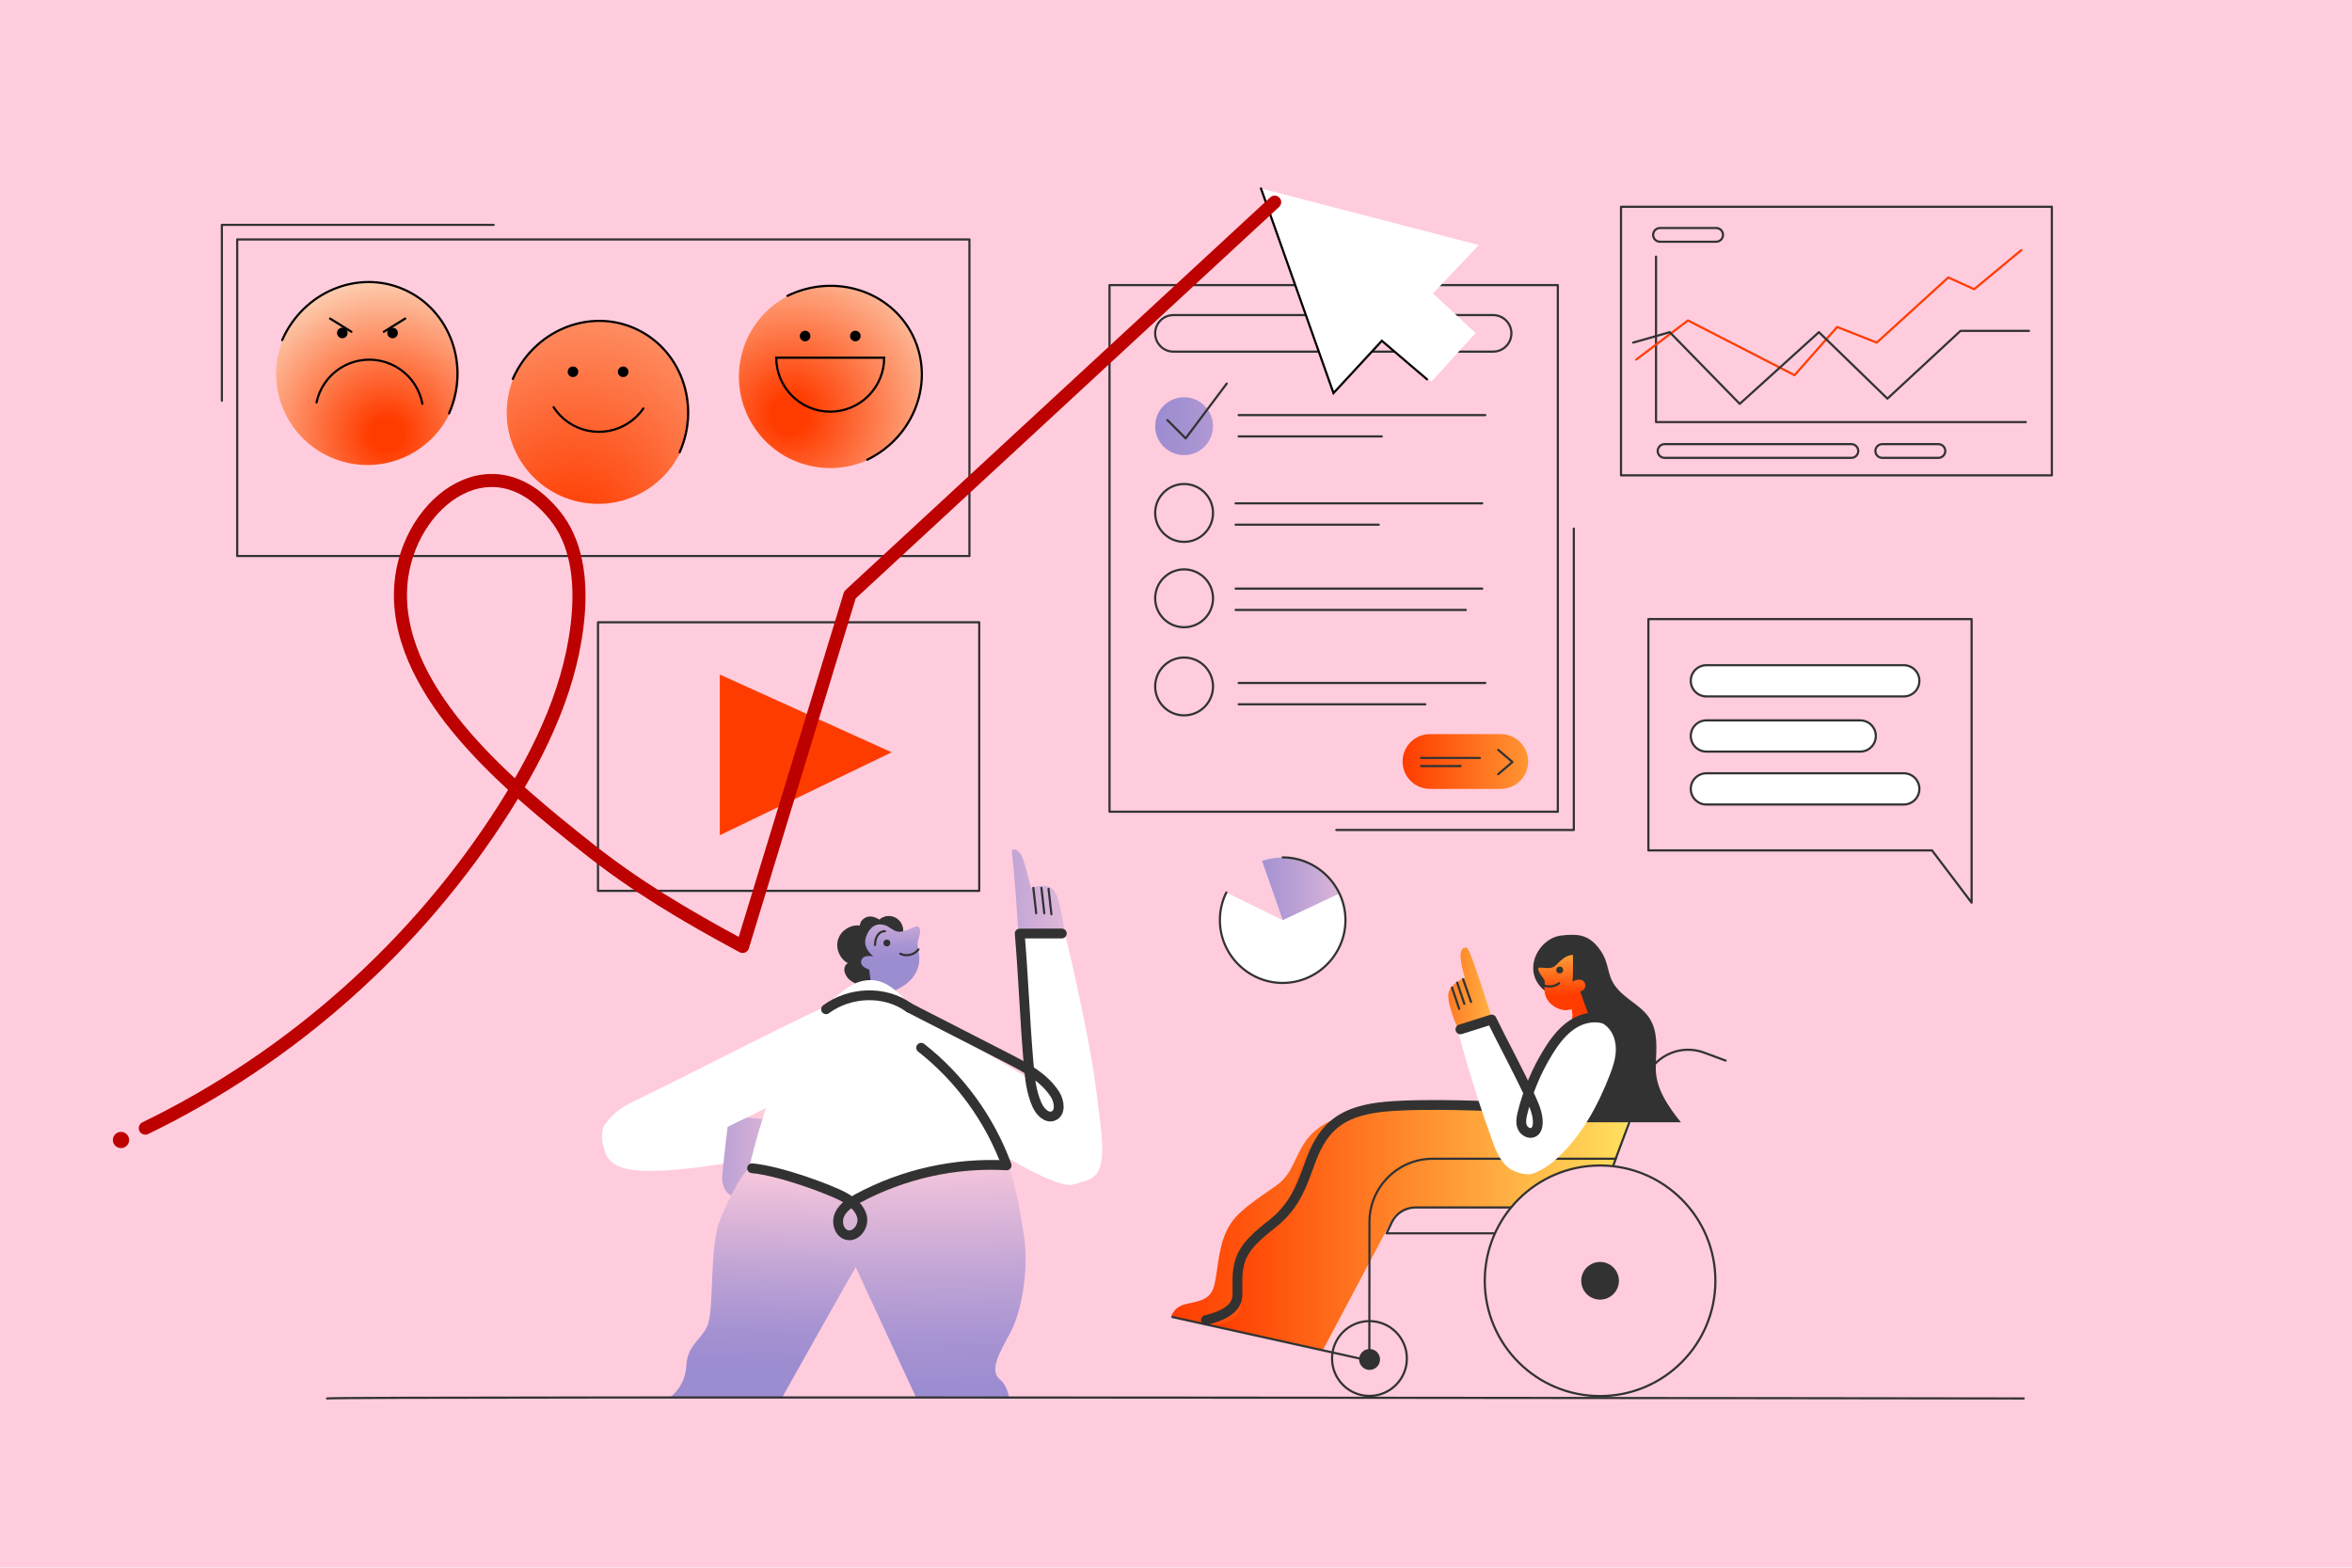 <?xml version="1.0" encoding="utf-8"?>
<!-- Generator: Adobe Illustrator 26.4.1, SVG Export Plug-In . SVG Version: 6.00 Build 0)  -->
<svg version="1.1" xmlns="http://www.w3.org/2000/svg" xmlns:xlink="http://www.w3.org/1999/xlink" x="0px" y="0px"
	 viewBox="0 0 1080 720" style="enable-background:new 0 0 1080 720;" xml:space="preserve">
<style type="text/css">
	.st0{fill:#FFCCDD;}
	.st1{fill:none;stroke:#323232;stroke-linecap:round;stroke-linejoin:round;stroke-miterlimit:10;}
	.st2{fill:#FFCCDD;stroke:#323232;stroke-linecap:round;stroke-linejoin:round;stroke-miterlimit:10;}
	.st3{fill:none;stroke:#FF3C00;stroke-linecap:round;stroke-linejoin:round;stroke-miterlimit:10;}
	.st4{fill:#FFFFFF;stroke:#323232;stroke-linecap:round;stroke-linejoin:round;stroke-miterlimit:10;}
	.st5{fill:#FF3C00;}
	.st6{fill:url(#SVGID_1_);}
	.st7{fill:none;stroke:#000000;stroke-linecap:round;}
	.st8{fill:url(#SVGID_00000014598256903758458780000007134132891460678069_);}
	.st9{fill:url(#SVGID_00000165922199548867417380000016789952032150153651_);}
	.st10{fill:url(#SVGID_00000005956810828158267360000000551088276067350161_);}
	.st11{fill:url(#SVGID_00000066475114975996587140000006652280109617837999_);}
	.st12{fill:#FFFFFF;}
	.st13{fill:url(#SVGID_00000047753613443114646220000017882596744881854896_);}
	.st14{fill:#323232;}
	.st15{fill:url(#SVGID_00000106129716773246633190000004235924291264206981_);}
	.st16{fill:url(#SVGID_00000028317678340427336250000006529728545789740165_);}
	.st17{fill:url(#SVGID_00000103230107799096310250000000196381685489379210_);}
	.st18{fill:url(#SVGID_00000093140005973438043890000008835906161872757671_);}
	.st19{fill:none;stroke:#323232;stroke-width:4.5;stroke-linecap:round;stroke-linejoin:round;stroke-miterlimit:10;}
	.st20{fill:url(#SVGID_00000131336056444287714770000017371382594031677830_);}
	.st21{fill:none;stroke:#BD0100;stroke-width:6;stroke-linecap:round;stroke-linejoin:round;stroke-miterlimit:10;}
	.st22{fill:#BD0100;}
	.st23{fill:url(#SVGID_00000013880077489029038260000011270476960613577866_);}
	.st24{fill:url(#SVGID_00000155837683775735826730000001051008111601810869_);}
	.st25{fill:url(#SVGID_00000142159490403163191370000014871636851177357996_);}
	.st26{fill:url(#SVGID_00000116936270987029770700000011183185867859343533_);}
</style>
<g id="Layer_4">
	<rect x="-3.62" y="-4.67" class="st0" width="1091.88" height="732.58"/>
</g>
<g id="Layer_3">
	<g>
		<g>
			<rect x="744.34" y="94.96" class="st1" width="197.83" height="123.35"/>
		</g>
		<polyline class="st2" points="760.42,117.86 760.42,193.85 930.22,193.85 		"/>
		<polyline class="st3" points="751.33,165.13 775.1,147.18 824.03,172.31 843.6,150.17 861.78,157.35 894.63,127.43 906.51,132.82 
			928.18,114.86 		"/>
		<polyline class="st1" points="749.93,157.35 766.71,152.56 798.86,185.48 835.21,152.56 866.67,183.08 900.22,151.97 
			931.68,151.97 		"/>
		<path class="st2" d="M788.03,111.02h-25.79c-1.74,0-3.15-1.41-3.15-3.15v0c0-1.74,1.41-3.15,3.15-3.15h25.79
			c1.74,0,3.15,1.41,3.15,3.15v0C791.17,109.61,789.77,111.02,788.03,111.02z"/>
		<path class="st2" d="M890.09,210.28h-25.79c-1.74,0-3.15-1.41-3.15-3.15l0,0c0-1.74,1.41-3.15,3.15-3.15h25.79
			c1.74,0,3.15,1.41,3.15,3.15l0,0C893.23,208.87,891.82,210.28,890.09,210.28z"/>
		<path class="st2" d="M850.13,210.28h-85.79c-1.74,0-3.15-1.41-3.15-3.15v0c0-1.74,1.41-3.15,3.15-3.15h85.79
			c1.74,0,3.15,1.41,3.15,3.15v0C853.27,208.87,851.86,210.28,850.13,210.28z"/>
	</g>
	<g>
		<polygon class="st2" points="905.33,414.58 887.16,390.58 756.92,390.58 756.92,284.33 905.33,284.33 		"/>
		<path class="st4" d="M874.18,319.85h-90.63c-3.96,0-7.17-3.21-7.17-7.17v0c0-3.96,3.21-7.17,7.17-7.17h90.63
			c3.96,0,7.17,3.21,7.17,7.17v0C881.35,316.65,878.14,319.85,874.18,319.85z"/>
		<path class="st4" d="M854.18,345.19h-70.63c-3.96,0-7.17-3.21-7.17-7.17v0c0-3.96,3.21-7.17,7.17-7.17h70.63
			c3.96,0,7.17,3.21,7.17,7.17v0C861.35,341.99,858.14,345.19,854.18,345.19z"/>
		<path class="st4" d="M874.18,369.49h-90.63c-3.96,0-7.17-3.21-7.17-7.17v0c0-3.96,3.21-7.17,7.17-7.17h90.63
			c3.96,0,7.17,3.21,7.17,7.17v0C881.35,366.28,878.14,369.49,874.18,369.49z"/>
	</g>
	<g>
		<rect x="274.59" y="285.8" class="st2" width="175.06" height="123.35"/>
		<polygon class="st5" points="330.52,309.8 330.52,383.61 409.41,345.51 		"/>
	</g>
	<g>
		<rect x="108.92" y="109.97" class="st2" width="336.23" height="145.4"/>
		<g>
			
				<radialGradient id="SVGID_1_" cx="-421.07" cy="897.905" r="0.87" gradientTransform="matrix(27.099 -119.875 -119.875 -27.099 119409.203 -25953.387)" gradientUnits="userSpaceOnUse">
				<stop  offset="0.08" style="stop-color:#FF3C00"/>
				<stop  offset="0.946" style="stop-color:#FCFAE6"/>
			</radialGradient>
			<path class="st6" d="M422.14,182.28c5.11-22.59-9.07-45.05-31.66-50.15c-22.59-5.11-45.05,9.07-50.15,31.66
				s9.07,45.05,31.66,50.15C394.57,219.05,417.03,204.87,422.14,182.28z"/>
			<path class="st7" d="M381.23,189.07c3.25,0,6.48-0.64,9.48-1.89s5.74-3.07,8.04-5.37c2.3-2.3,4.13-5.03,5.37-8.04
				c1.24-3.01,1.88-6.23,1.88-9.48h-49.56c0,6.57,2.61,12.88,7.26,17.52C368.35,186.46,374.66,189.07,381.23,189.07L381.23,189.07z"
				/>
			<path d="M392.76,156.76c1.34,0,2.43-1.09,2.43-2.43c0-1.34-1.09-2.43-2.43-2.43c-1.34,0-2.43,1.09-2.43,2.43
				C390.33,155.68,391.42,156.76,392.76,156.76z"/>
			<path d="M369.7,156.76c1.34,0,2.43-1.09,2.43-2.43c0-1.34-1.09-2.43-2.43-2.43c-1.34,0-2.43,1.09-2.43,2.43
				C367.27,155.68,368.36,156.76,369.7,156.76z"/>
			<path class="st7" d="M361.6,135.87c21.73-10.58,47.59-2.3,57.66,18.49s0.69,46.22-21.04,56.78"/>
		</g>
		<g>
			
				<radialGradient id="SVGID_00000114751778508696397600000008580791559008614317_" cx="-420.999" cy="898.653" r="1.289" fx="-421.819" fy="898.587" gradientTransform="matrix(27.099 -119.875 -119.875 -27.099 119409.203 -25953.387)" gradientUnits="userSpaceOnUse">
				<stop  offset="0.08" style="stop-color:#FF3C00"/>
				<stop  offset="0.946" style="stop-color:#FCFAE6"/>
			</radialGradient>
			<path style="fill:url(#SVGID_00000114751778508696397600000008580791559008614317_);" d="M315.53,198.71
				c5.11-22.59-9.07-45.05-31.66-50.15c-22.59-5.11-45.05,9.07-50.15,31.66s9.07,45.05,31.66,50.15
				C287.97,235.47,310.43,221.3,315.53,198.71z"/>
			<path class="st7" d="M254.21,187.02c3.57,5.52,9.19,9.39,15.62,10.76l0,0c3.18,0.68,6.47,0.73,9.67,0.14s6.25-1.8,8.99-3.57
				c2.73-1.77,5.09-4.06,6.93-6.74"/>
			<path d="M286.16,173.19c1.34,0,2.43-1.09,2.43-2.43c0-1.34-1.09-2.43-2.43-2.43s-2.43,1.09-2.43,2.43
				C283.73,172.1,284.82,173.19,286.16,173.19z"/>
			<path d="M263.1,173.19c1.34,0,2.43-1.09,2.43-2.43c0-1.34-1.09-2.43-2.43-2.43c-1.34,0-2.43,1.09-2.43,2.43
				C260.67,172.1,261.76,173.19,263.1,173.19z"/>
			<path class="st7" d="M235.47,174.03c9.71-22.13,34.77-32.57,55.91-23.25s30.45,34.77,20.73,56.9"/>
		</g>
		<g>
			
				<radialGradient id="SVGID_00000044175034951546847200000003837837222498747531_" cx="-421.474" cy="899.359" r="0.78" gradientTransform="matrix(27.099 -119.875 -119.875 -27.099 119409.203 -25953.387)" gradientUnits="userSpaceOnUse">
				<stop  offset="0.08" style="stop-color:#FF3C00"/>
				<stop  offset="0.946" style="stop-color:#FCFAE6"/>
			</radialGradient>
			<path style="fill:url(#SVGID_00000044175034951546847200000003837837222498747531_);" d="M209.63,180.87
				c5.11-22.59-9.07-45.05-31.66-50.15c-22.59-5.11-45.05,9.07-50.15,31.66c-5.11,22.59,9.07,45.05,31.66,50.15
				C182.07,217.64,204.52,203.47,209.63,180.87z"/>
			<path class="st7" d="M193.95,185.44c-1.2-6.46-4.92-12.18-10.34-15.9c-5.42-3.72-12.09-5.14-18.55-3.94l0,0
				c-3.2,0.59-6.25,1.81-8.98,3.59c-2.73,1.77-5.08,4.07-6.92,6.75c-1.84,2.68-3.14,5.7-3.81,8.89"/>
			<path d="M180.26,155.35c1.34,0,2.43-1.09,2.43-2.43c0-1.34-1.09-2.43-2.43-2.43c-1.34,0-2.43,1.09-2.43,2.43
				C177.83,154.27,178.91,155.35,180.26,155.35z"/>
			<path d="M157.19,155.35c1.34,0,2.43-1.09,2.43-2.43c0-1.34-1.09-2.43-2.43-2.43c-1.34,0-2.43,1.09-2.43,2.43
				C154.77,154.27,155.85,155.35,157.19,155.35z"/>
			<path class="st7" d="M129.57,156.19c9.71-22.13,34.77-32.57,55.91-23.25c21.14,9.32,30.45,34.77,20.73,56.9"/>
			<line class="st7" x1="151.56" y1="146.31" x2="161.35" y2="152.37"/>
			<line class="st7" x1="186.05" y1="146.31" x2="176.26" y2="152.37"/>
		</g>
		<polyline class="st1" points="101.88,184.02 101.88,103.28 226.66,103.28 		"/>
	</g>
	<g>
		<rect x="509.47" y="130.94" class="st2" width="205.86" height="241.86"/>
		<g>
			<path class="st2" d="M685.62,161.49h-146.8c-4.63,0-8.39-3.76-8.39-8.39v0c0-4.63,3.76-8.39,8.39-8.39h146.8
				c4.63,0,8.39,3.76,8.39,8.39v0C694.01,157.73,690.25,161.49,685.62,161.49z"/>
			
				<linearGradient id="SVGID_00000111184991995962166030000005977347208818672785_" gradientUnits="userSpaceOnUse" x1="530.437" y1="195.738" x2="618.357" y2="195.738">
				<stop  offset="0" style="stop-color:#9C8CD0"/>
				<stop  offset="0.172" style="stop-color:#A592D2"/>
				<stop  offset="0.458" style="stop-color:#BFA3D5"/>
				<stop  offset="0.822" style="stop-color:#E8BDDA"/>
				<stop  offset="1" style="stop-color:#FFCCDD"/>
			</linearGradient>
			<circle style="fill:url(#SVGID_00000111184991995962166030000005977347208818672785_);" cx="543.72" cy="195.74" r="13.28"/>
			<circle class="st2" cx="543.72" cy="235.58" r="13.28"/>
			<circle class="st2" cx="543.72" cy="274.79" r="13.28"/>
			<circle class="st2" cx="543.72" cy="315.27" r="13.28"/>
			<g>
				<line class="st2" x1="568.78" y1="190.64" x2="682.02" y2="190.64"/>
				<line class="st2" x1="568.78" y1="200.43" x2="634.49" y2="200.43"/>
			</g>
			<g>
				<line class="st2" x1="568.78" y1="313.67" x2="682.02" y2="313.67"/>
				<line class="st2" x1="568.78" y1="323.46" x2="654.49" y2="323.46"/>
			</g>
			<g>
				<line class="st2" x1="567.38" y1="231.18" x2="680.62" y2="231.18"/>
				<line class="st2" x1="567.38" y1="240.97" x2="633.09" y2="240.97"/>
			</g>
			<g>
				<line class="st2" x1="567.38" y1="270.33" x2="680.62" y2="270.33"/>
				<line class="st2" x1="567.38" y1="280.12" x2="673.09" y2="280.12"/>
			</g>
			<polyline class="st1" points="536.03,192.94 544.42,201.33 563.29,176.17 			"/>
		</g>
		
			<linearGradient id="SVGID_00000124876840539159346030000000377781369701832069_" gradientUnits="userSpaceOnUse" x1="644.029" y1="349.738" x2="749.455" y2="349.738">
			<stop  offset="0" style="stop-color:#FF3C00"/>
			<stop  offset="1" style="stop-color:#FFE05E"/>
		</linearGradient>
		<path style="fill:url(#SVGID_00000124876840539159346030000000377781369701832069_);" d="M689.12,362.32h-32.5
			c-6.95,0-12.58-5.63-12.58-12.58v0c0-6.95,5.63-12.58,12.58-12.58h32.5c6.95,0,12.58,5.63,12.58,12.58v0
			C701.7,356.69,696.07,362.32,689.12,362.32z"/>
		<polyline class="st1" points="687.95,344.38 694.48,349.97 687.95,355.56 		"/>
		<g>
			<line class="st1" x1="652.53" y1="348.11" x2="679.56" y2="348.11"/>
			<line class="st1" x1="652.53" y1="351.83" x2="670.68" y2="351.83"/>
		</g>
		<polyline class="st1" points="722.67,242.79 722.67,381.19 613.62,381.19 		"/>
	</g>
	<g>
		<path class="st12" d="M588.98,422.61l-9.48-27.23c3.05-1.06,6.25-1.6,9.48-1.6c15.82,0,28.83,13.02,28.83,28.83
			c0,15.82-13.02,28.83-28.83,28.83c-15.82,0-28.83-13.02-28.83-28.83c0-4.41,1.01-8.76,2.96-12.72L588.98,422.61z"/>
		
			<linearGradient id="SVGID_00000013904247612995113910000001917659868105002127_" gradientUnits="userSpaceOnUse" x1="568.119" y1="408.194" x2="633.94" y2="408.194">
			<stop  offset="0" style="stop-color:#9C8CD0"/>
			<stop  offset="0.172" style="stop-color:#A592D2"/>
			<stop  offset="0.458" style="stop-color:#BFA3D5"/>
			<stop  offset="0.822" style="stop-color:#E8BDDA"/>
			<stop  offset="1" style="stop-color:#FFCCDD"/>
		</linearGradient>
		<path style="fill:url(#SVGID_00000013904247612995113910000001917659868105002127_);" d="M588.98,422.61l-9.48-27.23
			c3.05-1.06,6.25-1.6,9.48-1.6c11.15,0,21.34,6.47,26.09,16.56L588.98,422.61z"/>
		<path class="st1" d="M588.98,393.78c15.82,0,28.83,13.02,28.83,28.83c0,15.82-13.02,28.83-28.83,28.83
			c-15.82,0-28.83-13.02-28.83-28.83c0-4.41,1.01-8.76,2.96-12.72"/>
	</g>
</g>
<g id="Layer_7">
	<circle class="st14" cx="408.11" cy="427.33" r="6.64"/>
	<path class="st12" d="M278.79,515.41c0,0-2.8,1.4-2.1,7.69c0.93,8.37,2.8,14.68,21.67,14.68s46.83-5.59,46.83-5.59l4.89-17.48
		c0,0-36.35-6.99-49.63-6.99C282.98,507.72,278.79,515.41,278.79,515.41z"/>
	
		<linearGradient id="SVGID_00000129925558523263350740000010291748618449059216_" gradientUnits="userSpaceOnUse" x1="295.817" y1="530.861" x2="378.778" y2="530.861">
		<stop  offset="0" style="stop-color:#9C8CD0"/>
		<stop  offset="0.172" style="stop-color:#A592D2"/>
		<stop  offset="0.458" style="stop-color:#BFA3D5"/>
		<stop  offset="0.822" style="stop-color:#E8BDDA"/>
		<stop  offset="1" style="stop-color:#FFCCDD"/>
	</linearGradient>
	<path style="fill:url(#SVGID_00000129925558523263350740000010291748618449059216_);" d="M334.71,512.61c0,0-3.42,27.28-3.09,29.46
		c1.13,7.39,5.49,7.98,7.28,6.19c1.75-1.75,3.27-4.62,3.84-6.64c2.8-9.79,7.7-27.68,7.7-27.68L334.71,512.61z"/>
	
		<linearGradient id="SVGID_00000154402520886360617850000013200756683139428023_" gradientUnits="userSpaceOnUse" x1="408.609" y1="440.29" x2="408.24" y2="412.092">
		<stop  offset="0" style="stop-color:#9C8CD0"/>
		<stop  offset="0.172" style="stop-color:#A592D2"/>
		<stop  offset="0.458" style="stop-color:#BFA3D5"/>
		<stop  offset="0.822" style="stop-color:#E8BDDA"/>
		<stop  offset="1" style="stop-color:#FFCCDD"/>
	</linearGradient>
	<path style="fill:url(#SVGID_00000154402520886360617850000013200756683139428023_);" d="M402.86,457.39
		c1.39,1.19,10.51-3.6,12.03-4.61c4.36-2.91,7.23-7.14,7.24-12.51c0.01-3.41-1.53-6.1-0.28-9.44c1.4-3.73,0.51-6.2-1.86-5.13
		c-8.48,3.83-7.87,2.29-13.98-1.17c-5.36-3.03-10.23,0-11.18,6.99C392.5,448.51,402.84,457.36,402.86,457.39z"/>
	<path class="st14" d="M398.09,421.16c-1.68,0.55-3.15,1.98-3.25,3.92c-4.25-0.57-8.71,2.26-10,6.35
		c-1.29,4.09,0.73,8.97,4.54,10.94c-1.15,0.51-1.76,1.86-1.69,3.12c0.06,1.26,0.68,2.42,1.41,3.44c1.86,2.58,8.26,4.99,11.31,5.9
		c-0.47-2.56-1.28-9.55-1.28-9.55s-3.03-0.82-3.6-2.62c-0.39-1.24,0.21-2.67,1.39-3.21s2.78-0.39,4.07-0.29
		c-2.67-2.15-4.77-5.3-3.14-9.38c3.18-7.96,9.36-4.34,9.2-4.66C407.06,425.12,402.4,419.76,398.09,421.16z"/>
	
		<linearGradient id="SVGID_00000034796761609157146290000009636541388197277571_" gradientUnits="userSpaceOnUse" x1="353.546" y1="627.55" x2="357.384" y2="500.476">
		<stop  offset="0" style="stop-color:#9C8CD0"/>
		<stop  offset="0.128" style="stop-color:#A592D2"/>
		<stop  offset="0.341" style="stop-color:#BFA3D5"/>
		<stop  offset="0.611" style="stop-color:#E8BDDA"/>
		<stop  offset="0.743" style="stop-color:#FFCCDD"/>
	</linearGradient>
	<path style="fill:url(#SVGID_00000034796761609157146290000009636541388197277571_);" d="M343.8,537.08
		c-2.2-0.13-12.88,19.79-14.68,28.19c-2.8,13.05-1.63,33.55-3.73,41.94c-1.83,7.3-9.79,9.79-10.25,20.04
		c-0.45,9.88-7.69,14.68-7.69,14.68h51.64c0,0,30.15-53.83,37.14-65.71c5.81-9.88,10.49-33.55-8.39-43.34
		C358.66,517.76,343.8,537.08,343.8,537.08z"/>
	
		<linearGradient id="SVGID_00000065763232259871132790000011954913223132550026_" gradientUnits="userSpaceOnUse" x1="427.56" y1="637.741" x2="425.486" y2="526.989">
		<stop  offset="0" style="stop-color:#9C8CD0"/>
		<stop  offset="0.172" style="stop-color:#A592D2"/>
		<stop  offset="0.458" style="stop-color:#BFA3D5"/>
		<stop  offset="0.822" style="stop-color:#E8BDDA"/>
		<stop  offset="1" style="stop-color:#FFCCDD"/>
	</linearGradient>
	<path style="fill:url(#SVGID_00000065763232259871132790000011954913223132550026_);" d="M381.54,557.35l39.15,84.58h42.64
		c0,0-0.7-5.59-4.19-8.39c-5.15-4.12,0-12.58,4.89-21.67c4.89-9.09,8.39-27.96,6.29-43.34c-2.83-20.79-6.99-32.85-6.99-32.85
		s-26.56-14.68-48.93-6.29C392.03,537.78,381.54,557.35,381.54,557.35z"/>
	<path class="st12" d="M390.98,452.5c0,0-18.29,10.49-30.64,34.95c-9.62,19.05-16.54,49.63-16.54,49.63s8.39,0,25.17,6.29
		c16.78,6.29,20.97,8.39,20.97,8.39s20.97-11.18,39.84-13.28c18.87-2.1,33.55-2.8,33.55-2.8s-11.58-19.37-28.66-48.93
		c-12.85-22.24-22.1-32.75-29.71-35.65C397.62,448.3,390.98,452.5,390.98,452.5z"/>
	<path class="st12" d="M390.63,457.39c-20.27,7.69-71.3,34.95-99.26,48.23c-27.81,13.21-10.49,32.16,1.4,30.06
		c11.88-2.1,88.26-41.94,104.16-48.93C414.4,479.06,405.02,451.93,390.63,457.39z"/>
	<path class="st12" d="M412.3,460.88c0,0,77.59,41.24,88.08,55.92c10.49,14.68,4.89,24.47-7.69,27.26
		c-12.58,2.8-73.12-39.48-90.17-53.13c-17.48-13.98-9.79-22.37-4.89-26.56C402.51,460.18,412.3,460.88,412.3,460.88z"/>
	<path class="st12" d="M467.52,425.23c0,3.5,4.19,81.09,7.69,99.96c1.94,10.47,9.09,19.57,21.67,17.48
		c12.58-2.1,9.79-16.08,6.29-43.34c-3.5-27.26-14.68-72.7-14.68-72.7L467.52,425.23z"/>
	<path class="st19" d="M345.34,536.55c13.14,1.23,36.05,9.83,42.26,13.26c3.73,2.06,7.42,5.05,8.27,9.23
		c0.85,4.18-2.81,9.21-6.95,8.16c-3.68-0.93-4.99-5.92-3.4-9.37c1.59-3.45,5.03-5.6,8.37-7.41c20.79-11.23,44.74-16.56,68.33-15.21
		c-7.75-21.17-21.51-40.1-39.24-54.01"/>
	
		<linearGradient id="SVGID_00000089573230686654422710000004837574849869173407_" gradientUnits="userSpaceOnUse" x1="423.624" y1="408.611" x2="509.292" y2="408.611">
		<stop  offset="0" style="stop-color:#9C8CD0"/>
		<stop  offset="0.172" style="stop-color:#A592D2"/>
		<stop  offset="0.458" style="stop-color:#BFA3D5"/>
		<stop  offset="0.822" style="stop-color:#E8BDDA"/>
		<stop  offset="1" style="stop-color:#FFCCDD"/>
	</linearGradient>
	<path style="fill:url(#SVGID_00000089573230686654422710000004837574849869173407_);" d="M464.66,391.79
		c-0.4-2.91,3.3-1.82,4.72,1.75c1.4,3.5,2.8,9.55,4.19,14.68c2.47-1.85,7.69-1.86,9.54-0.14c2.25,2.1,3.05,5.52,3.74,8.53
		c0.7,3.03,1.86,10.49,1.86,10.49l-21.2-0.7C467.52,426.4,465.7,399.3,464.66,391.79z"/>
	<path class="st19" d="M417.63,462.92c14.89,7.63,29.78,15.26,44.67,22.9c8.34,4.28,17.07,8.89,22.14,16.78
		c2.06,3.21,2.77,8.56-0.79,9.94c-3.06,1.18-6.03-1.96-7.4-4.94c-2.79-6.06-3.4-12.86-3.97-19.51c-1.72-20.01-2.33-39.35-4.05-59.36
		h19.34"/>
	<path class="st19" d="M379.31,463.53c10.62-7.89,26.7-8.94,38.07-0.76"/>
	<path class="st1" d="M474.49,407.76c0.44,3.89,0.87,7.77,1.31,11.66"/>
	<path class="st1" d="M478.21,407.76c0.44,3.89,0.87,7.77,1.31,11.66"/>
	<path class="st1" d="M481.48,408.23c0.44,3.89,0.87,7.77,1.31,11.66"/>
	<circle class="st14" cx="407.23" cy="433.1" r="1.57"/>
	<path class="st1" d="M413.39,438.04c2.77,1.39,6.49,0.51,8.35-1.98"/>
	<path class="st1" d="M401.81,434.01c0.01-3.18,1.41-6.33,4.55-6.33"/>
</g>
<g id="Layer_5">
	<g>
		<path class="st12" d="M612.3,180.55l-33.3-93.99l100.03,25.96l-21.03,22.27l19.57,18.17l-20.25,22.3l-22.83-18.72L612.3,180.55z"
			/>
		<path class="st7" d="M579.02,86.55l33.3,93.99l22.21-24.02l20.71,17.68"/>
	</g>
	<g>
		<path class="st21" d="M66.73,518.13c67.02-32.51,124.84-83.88,164.78-146.78c17.36-27.35,31.65-57.66,34.06-89.96
			c1.17-15.67-0.9-32.51-10.81-44.7c-29.97-36.88-70.08-3.64-70.87,35.21c-0.98,47.88,51.85,90.46,85.5,117.23
			c22.04,17.53,44.35,30.87,71.61,45.55l49.28-161.48L585.31,92.84"/>
		<circle class="st22" cx="55.56" cy="523.56" r="3.73"/>
	</g>
</g>
<g id="Layer_6">
	<polygon class="st12" points="757.97,486.05 735.95,551.41 698.9,553.16 709.04,490.24 	"/>
	
		<linearGradient id="SVGID_00000176749742267281350800000006760353942680791456_" gradientUnits="userSpaceOnUse" x1="537.777" y1="561.494" x2="760.008" y2="561.494">
		<stop  offset="0" style="stop-color:#FF3C00"/>
		<stop  offset="1" style="stop-color:#FFE05E"/>
	</linearGradient>
	<path style="fill:url(#SVGID_00000176749742267281350800000006760353942680791456_);" d="M587.06,543.72
		c-5.61,4.33-16.94,10.88-21.67,17.83c-5.94,8.74-5.7,19.08-7.69,28.31c-1.63,7.57-7.69,7.69-13.28,9.09
		c-5.93,1.48-6.64,5.94-6.64,5.94l44.04,8.74c0,0,7.7-27.58,13.98-41.59c5.88-13.12,32.85-62.56,32.85-62.56s-3.22-1.22-16.78,4.89
		C594.05,522.4,597.05,536,587.06,543.72z"/>
	
		<linearGradient id="SVGID_00000166633784483132561730000005757500769568746164_" gradientUnits="userSpaceOnUse" x1="557" y1="564.16" x2="747.485" y2="564.16">
		<stop  offset="0" style="stop-color:#FF3C00"/>
		<stop  offset="1" style="stop-color:#FFE05E"/>
	</linearGradient>
	<path style="fill:url(#SVGID_00000166633784483132561730000005757500769568746164_);" d="M747.49,515.06
		c0,0-101.75-12.74-125.48-3.84c-25.17,9.44-25.25,30.36-30.06,38.45c-7.69,12.93-14.5,14.23-18.17,21.32
		c-4.89,9.44-4.54,20.62-3.84,27.96c0.8,8.42-12.93,9.79-12.93,9.79l50.33,11.53l32.26-60.82c0.79-1.49,2.37-2.39,4.06-2.31
		l89.51,4.41L747.49,515.06z"/>
	<circle class="st1" cx="628.83" cy="623.93" r="17.18"/>
	<circle class="st14" cx="628.89" cy="624.36" r="4.8"/>
	<path class="st1" d="M538.36,604.88l90.41,20.04l0.06-63.64c0-16.07,13.03-29.1,29.1-29.1h83.97l14.06-37.69
		c4.56-10.07,16.14-14.9,26.51-11.06l9.9,3.67"/>
	<path class="st19" d="M553.74,606.28c7.92-1.86,14.23-5.34,14.45-11.18c0.22-5.85-0.49-9.27,0.94-14.94
		c1.96-7.77,8.92-13.2,15.2-18.18c11.12-8.82,13.79-18.98,17.94-29.88c5.99-15.76,14.99-20.61,27.43-22.98
		c14.68-2.8,51.73-1.17,51.73-1.17"/>
	<path class="st2" d="M687.72,566.44h-51.03l2.33-4.94c1.99-4.24,6.25-6.94,10.93-6.94h43.59"/>
	<g>
		<circle class="st2" cx="734.73" cy="588.23" r="52.95"/>
		<circle class="st14" cx="734.73" cy="588.23" r="8.65"/>
	</g>
	<path class="st14" d="M771.83,515.41c-5.79-7.19-11.53-15.42-11.52-24.65c0-7.09,1.22-14.01-1.53-20.55
		c-3.43-8.16-12.2-10.44-17.31-17.66c-3.59-5.07-2.52-10.16-6.46-15.89c-5.13-7.46-10.25-7.92-18.17-6.99
		c-10.65,1.25-19.11,17.24-6.52,26.1c0,0,3.26-5.13,13.9-4.37c7.08,20.88,4.99,44.91-6.01,64.02H771.83z"/>
	
		<linearGradient id="SVGID_00000166667997071968450470000001631855791985158325_" gradientUnits="userSpaceOnUse" x1="718.589" y1="457.086" x2="718.189" y2="426.444">
		<stop  offset="0" style="stop-color:#FF3C00"/>
		<stop  offset="1" style="stop-color:#FFE05E"/>
	</linearGradient>
	<path style="fill:url(#SVGID_00000166667997071968450470000001631855791985158325_);" d="M730.83,469.74l-5.28-14.42
		c1.17-0.11,2.21-1.08,2.41-2.25s-0.47-2.42-1.54-2.91c-1.37-0.63-2.98-0.03-4.32,0.66c0.28-2.44,0.18-10.58,0.19-12.27
		c-1.53,0.09-3.05,0.63-4.38,1.59c-4.55,3.32-3.01,5.15-10.42,4.25c-2.08-0.25-1,2.09,0.97,4.61c1.76,2.26,0.23,3.5,0.89,7.06
		c0.78,4.23,4.4,7.11,8.54,7.83c1.07,0.19,2.41,0,3.78-0.37c0.13,0.62,0.24,1.29,0.31,2.02c0.42,4.43-3.03,10.25-3.03,10.25
		L730.83,469.74z"/>
	<circle class="st14" cx="716.2" cy="445.5" r="1.57"/>
	<path class="st12" d="M669.31,472.53l15.61-5.36c0,0,19.92,39.84,25.17,52.43c4.99,11.97-14.67,31.95-24.12,6.29
		C674.9,495.83,669.31,472.53,669.31,472.53z"/>
	<path class="st1" d="M708.89,452.57c2.3,0.91,5.07,0.51,7.02-1"/>
	<path class="st12" d="M716.1,474.44c-8.15,11.35-15.37,23.38-21.54,35.92c-2.04,4.14-3.98,8.38-4.92,12.9
		c-0.86,4.15-0.68,8.92,2.21,12.01c2.76,2.95,8.69,5.06,12.5,3.56c3.76-1.48,7.16-3.71,10.16-6.42
		c11.52-10.38,19.3-24.65,24.85-39.13c1.39-3.63,2.59-7.42,2.61-11.32c0.02-3.89-1.27-7.94-4.16-10.54
		C730.55,464.92,721.35,467.12,716.1,474.44z"/>
	
		<linearGradient id="SVGID_00000019673116257426591550000007511657262629193349_" gradientUnits="userSpaceOnUse" x1="643.566" y1="453.632" x2="700.78" y2="453.632">
		<stop  offset="0" style="stop-color:#FF3C00"/>
		<stop  offset="1" style="stop-color:#FFE05E"/>
	</linearGradient>
	<path style="fill:url(#SVGID_00000019673116257426591550000007511657262629193349_);" d="M669.31,472.07l15.61-4.78
		c0,0-9.79-31.92-11.42-32.08c-5.86-0.56-0.82,13.79-0.82,13.79s-6.64,2.59-7.57,7.14C664.18,460.69,669.31,472.07,669.31,472.07z"
		/>
	<path class="st19" d="M740.74,469.95c-4.83-3.69-11.9-3.27-17.22-0.34s-9.19,7.93-12.4,13.08c-5.47,8.76-9.53,18.39-11.99,28.42
		c-0.52,2.13-0.96,4.43-0.15,6.46c0.81,2.04,3.37,3.51,5.26,2.4c1.39-0.81,1.85-2.6,1.89-4.21c0.1-3.91-1.49-7.65-3.1-11.21
		c-5.52-12.2-13.55-26.88-18.1-36.32l-14.33,4.54"/>
	<path class="st1" d="M671.83,449.7c1.1,3.25,2.55,7.23,3.65,10.48"/>
	<path class="st1" d="M669.11,451.29c1.1,3.25,2.2,6.5,3.3,9.76"/>
	<path class="st1" d="M666.74,453.57c1.1,3.25,2.2,6.5,3.3,9.76"/>
	<line class="st1" x1="740.84" y1="535.21" x2="742.01" y2="531.95"/>
</g>
<g id="Layer_8">
	<path class="st1" d="M150.17,642.28c3.15-1.05,779.07,0,779.07,0"/>
</g>
</svg>
